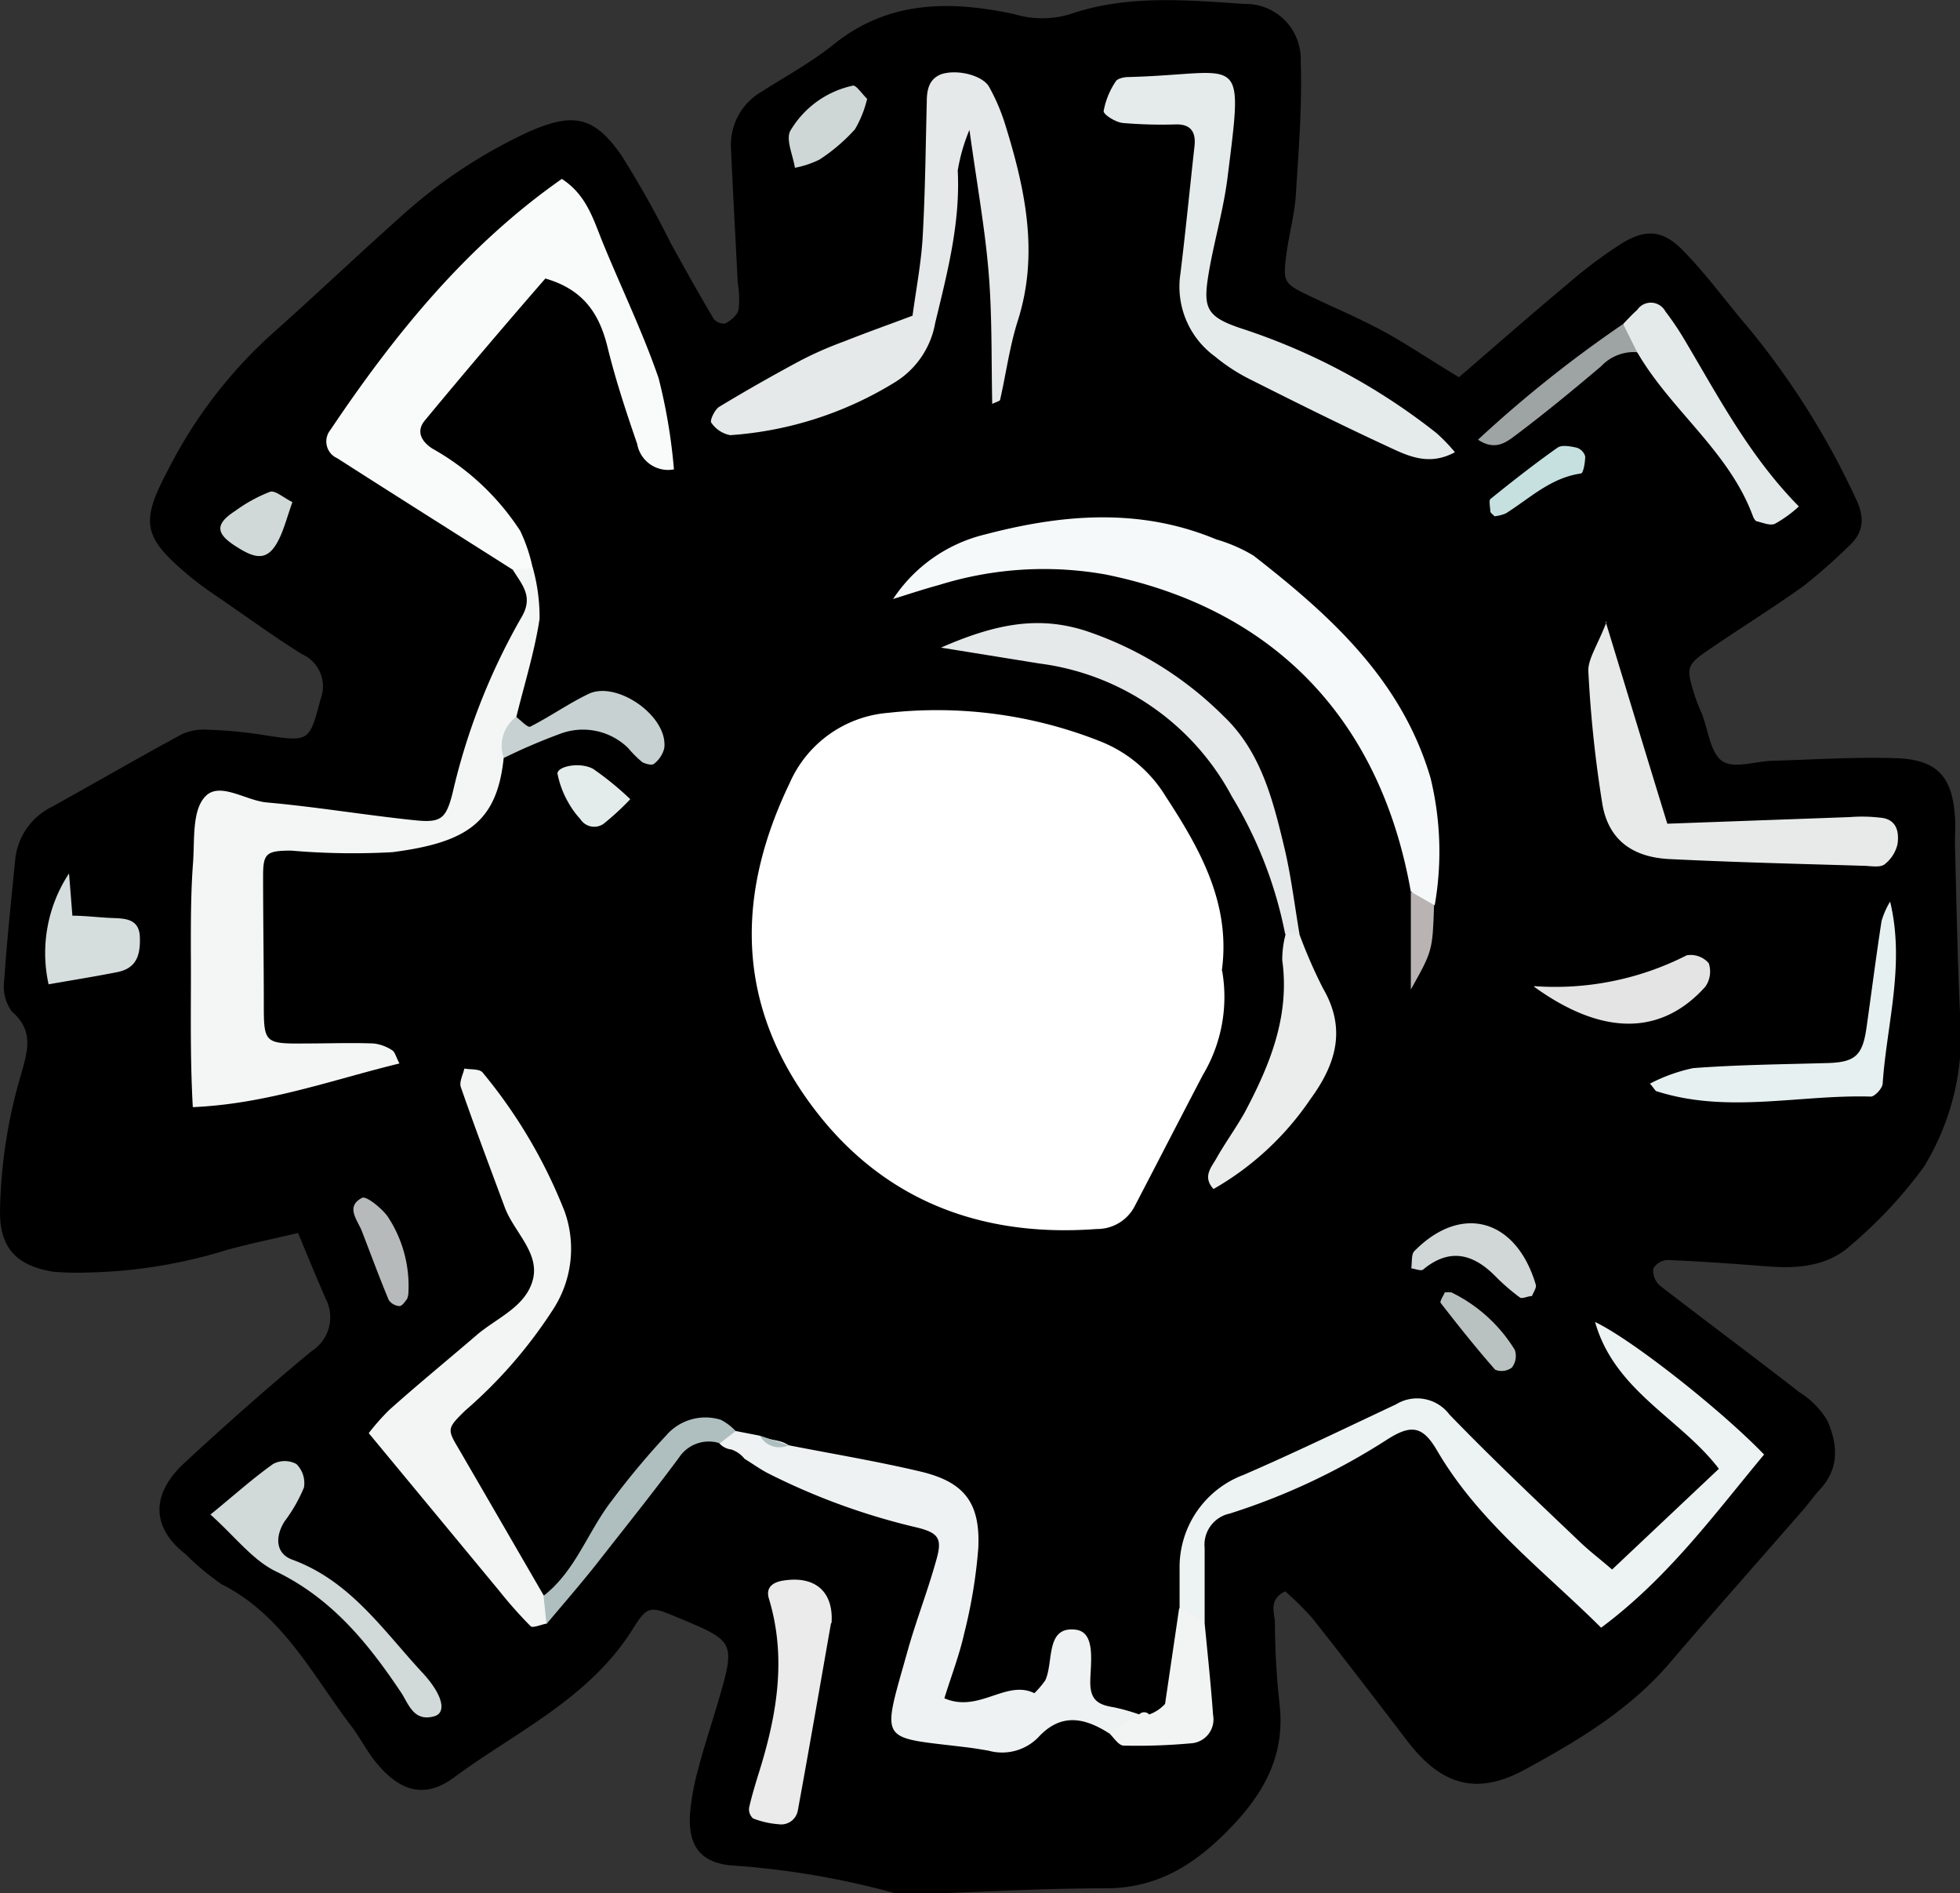 <svg xmlns="http://www.w3.org/2000/svg" viewBox="0 0 139.16 134.38"><rect x="0" y="0" width="139.16" height="134.38" fill="#333333" stroke="none"/><title>cog-start</title><g id="Layer_2" data-name="Layer 2"><g id="Layer_1-2" data-name="Layer 1"><path d="M103.57,26.79c2.64-2.27,5.15-4.48,7.72-6.62a33.13,33.13,0,0,1,3.82-2.87c1.7-1.05,2.92-1,4.34.44,1.68,1.69,3.08,3.66,4.64,5.47a56.34,56.34,0,0,1,7.64,12.11c.65,1.31.67,2.42-.46,3.44a39.12,39.12,0,0,1-3.21,2.83c-2.2,1.58-4.51,3-6.75,4.54-1.57,1.07-1.61,1.27-1,3.19a13.72,13.72,0,0,0,.52,1.34c.46,1.17.61,2.82,1.47,3.38S124.7,54,126,54c2.87-.09,5.75-.27,8.62-.18s4,1.28,4.18,4.15c.05.63,0,1.28,0,1.91.11,4,.17,8,.36,12a17.85,17.85,0,0,1-2.56,10.94,32,32,0,0,1-5.18,5.56c-1.61,1.49-3.72,1.68-5.86,1.52-2.39-.19-4.78-.36-7.18-.46a1.27,1.27,0,0,0-1,.61,1.44,1.44,0,0,0,.45,1.19c3.28,2.54,6.61,5,9.89,7.56a6.13,6.13,0,0,1,2,2c.74,1.64.92,3.38-.48,4.9-.44.47-.8,1-1.22,1.48-3.14,3.61-6.33,7.19-9.44,10.83-2.86,3.36-6.57,5.57-10.35,7.62-3.43,1.86-5.94,1.06-8.32-2.06-2.23-2.92-4.46-5.83-6.74-8.71a21.49,21.49,0,0,0-1.92-1.9c-1.22.6-.75,1.51-.73,2.2a55.05,55.05,0,0,0,.32,5.74c.42,3.47-.93,6.14-3.25,8.61-2.51,2.67-5.23,4.53-9.09,4.53-4.63,0-9.25.28-13.87.43a2.8,2.8,0,0,1-1-.06,58.57,58.57,0,0,0-11.78-2c-2.15-.23-3-1.43-2.86-3.65a17.4,17.4,0,0,1,.61-3.28c.4-1.55.91-3.06,1.36-4.59,1.27-4.36,1.27-4.36-2.84-6.07-1.92-.8-2.13-.88-3.14.73-3.09,5-8.31,7.35-12.76,10.63-2.16,1.6-4,.92-5.73-1.34-.57-.76-1-1.62-1.6-2.38-2.74-3.63-4.83-7.82-9.15-10a18.35,18.35,0,0,1-2.57-2.14c-2.32-1.81-2.58-4.16-.06-6.49,2.93-2.71,5.92-5.36,9-7.91a2.85,2.85,0,0,0,1-3.76c-.63-1.45-1.23-2.91-1.95-4.64-1.78.43-3.46.76-5.1,1.22a35.75,35.75,0,0,1-9.9,1.59,19,19,0,0,1-2.39-.06C1.18,89.85,0,88.58,0,86.06a36.13,36.13,0,0,1,1.53-9.91c.44-1.6.87-3-.68-4.34A3,3,0,0,1,.3,69.6c.19-2.87.5-5.72.78-8.58a4.69,4.69,0,0,1,2.63-3.76c3.06-1.7,6.1-3.46,9.18-5.13a3.73,3.73,0,0,1,1.85-.33,30.48,30.48,0,0,1,3.81.35c3.47.54,3.39.54,4.22-2.55a2.5,2.5,0,0,0-1.32-3.16c-1.62-1-3.19-2.13-4.77-3.22-1-.72-2.13-1.42-3.11-2.23-3.47-2.87-3.64-3.86-1.6-7.71a33.19,33.19,0,0,1,7.22-9.47c3.11-2.76,6.12-5.63,9.22-8.39a35.94,35.94,0,0,1,9.14-6.07C40.64,8,42.14,8.19,44.1,11a67.94,67.94,0,0,1,3.51,6.24c1,1.81,2,3.61,3.06,5.39a.92.92,0,0,0,.83.33c.38-.21.86-.57.94-1a6.63,6.63,0,0,0-.06-1.88c-.16-3.19-.34-6.38-.48-9.57a4.35,4.35,0,0,1,2.17-4C55.81,5.4,57.65,4.4,59.26,3.1,63.14,0,67.55.05,72,1a6.87,6.87,0,0,0,4,0c4-1.38,8.22-1,12.35-.72a3.91,3.91,0,0,1,4,4.05c.11,3.18-.15,6.38-.35,9.56-.1,1.42-.5,2.83-.68,4.25-.24,1.9-.15,2,1.69,2.88s3.5,1.57,5.18,2.48,3.27,2,5.4,3.28"/><path d="M86.77,68.9a10.79,10.79,0,0,1-1.37,7.41c-1.62,3.1-3.22,6.21-4.83,9.3a3,3,0,0,1-2.71,1.63c-8.64.65-15.78-2.33-20.71-9.43S52.4,63.21,56.06,55.6a8.37,8.37,0,0,1,7-5,31.45,31.45,0,0,1,15,2,9.54,9.54,0,0,1,4.69,3.91c2.46,3.76,4.65,7.65,4,12.38" fill="#fff"/><path d="M36.45,40.47c-4.17-2.65-8.35-5.28-12.5-7.94a1.3,1.3,0,0,1-.5-2C28,23.75,33.12,17.44,39.89,12.7c1.73,1.12,2.22,2.82,2.87,4.43,1.32,3.24,2.86,6.4,4,9.71a39.49,39.49,0,0,1,1.09,6.48,2.23,2.23,0,0,1-2.61-1.81c-.78-2.26-1.53-4.53-2.1-6.85s-1.65-4.09-4.42-4.89C35.91,23,33,26.42,30.16,29.85c-.63.76-.25,1.49.55,2a17.8,17.8,0,0,1,6.23,5.84,11.7,11.7,0,0,1,.88,2.62.89.89,0,0,1-1.37.2" fill="#f9fafa"/><path d="M36.45,40.47l1.37-.2a13.14,13.14,0,0,1,.49,3.66c-.36,2.35-1.08,4.64-1.66,7-.59.87,0,2.09-.89,2.88-.47,4.59-2.66,6-7.89,6.68a50.85,50.85,0,0,1-7.19-.11c-1.78,0-2,.2-2,1.8,0,3,.05,6.08.05,9.11,0,2.76.06,2.81,3,2.78,1.6,0,3.19-.06,4.79,0a3,3,0,0,1,1.32.48c.21.13.28.49.52.94-4.78,1.16-9.39,2.87-14.67,3.1-.22-3.86-.11-7.52-.14-11.17,0-2.08,0-4.16.16-6.23.11-1.57-.07-3.57.8-4.58,1-1.21,2.9.21,4.42.35,3.5.31,7,.9,10.47,1.26,1.88.2,2.25-.06,2.72-1.87A45.64,45.64,0,0,1,37,43.86c.92-1.51.06-2.34-.57-3.39" fill="#f4f5f5"/><path d="M100.17,63.3C98,51,90.38,43.19,78.5,40.78a25,25,0,0,0-11.81.74c-.89.24-1.76.52-3.28,1a10.87,10.87,0,0,1,6.52-4.58c5.47-1.44,11-1.92,16.43.35A11.1,11.1,0,0,1,89,39.44c5.46,4.25,10.53,8.83,12.57,15.79a22.07,22.07,0,0,1,.3,9c-1,.56-1.28-.32-1.65-.94" fill="#f5f9f9"/><path d="M83.75,114.18c0-1,0-1.9,0-2.85a7,7,0,0,1,4.55-6.64c3.65-1.58,7.23-3.32,10.81-5a2.87,2.87,0,0,1,3.8.72c3,3.1,6.13,6.06,9.22,9,.67.65,1.41,1.21,2.33,2l7.58-7.15c-2.73-3.58-7.4-5.51-8.79-10.42,2.66,1.27,9,6.29,12,9.41-3.54,4.25-6.81,8.75-11.57,12.29-4.1-4.07-8.7-7.52-11.65-12.58-1-1.7-1.79-1.89-3.52-.79a46.61,46.61,0,0,1-11.2,5.27,2.26,2.26,0,0,0-1.78,2.45c0,1.75,0,3.49,0,5.24-1,.53-1.3-.42-1.79-.95" fill="#edf2f2"/><path d="M70.45,28.74c-.07-3.19,0-6.32-.26-9.43s-.79-6-1.36-10.09A12.93,12.93,0,0,0,68,12.1c.19,3.72-.74,7.26-1.6,10.82a6.2,6.2,0,0,1-2.87,4.22,25.63,25.63,0,0,1-11.68,3.75A2.09,2.09,0,0,1,50.5,30c-.12-.14.24-.92.56-1.12,1.9-1.15,3.84-2.25,5.8-3.3a26,26,0,0,1,3.06-1.34c1.61-.64,3.25-1.22,4.87-1.83.25-1.86.61-3.71.72-5.58.18-3.18.21-6.37.29-9.55,0-.84.12-1.64,1-2,1.14-.4,3,.07,3.44.91a14.06,14.06,0,0,1,1.12,2.62c1.43,4.6,2.43,9.22.89,14-.57,1.81-.82,3.71-1.24,5.56,0,.1-.26.15-.56.3" fill="#e6e9e9"/><path d="M38.8,115.25c-.38.07-1,.34-1.13.18a31.18,31.18,0,0,1-2.22-2.5l-9.27-11.2a16.47,16.47,0,0,1,1.46-1.65c2-1.79,4.13-3.53,6.19-5.3,1.43-1.23,3.49-2,4-3.93s-1.36-3.42-2-5.17c-1.05-2.83-2.12-5.66-3.11-8.51-.13-.37.15-.88.25-1.32.45.09,1.1,0,1.32.31A36.19,36.19,0,0,1,40.09,86a7.88,7.88,0,0,1-.79,6.9,33.36,33.36,0,0,1-6.25,7.21c-1.34,1.3-1.3,1.35-.46,2.77,2,3.44,4,6.9,6,10.35a1.59,1.59,0,0,1,.21,2" fill="#f3f5f5"/><path d="M52.24,101.58l1.7.33c.64.36,1.43.24,2.05.68,3.11.61,6.25,1.13,9.34,1.86s4.28,2.17,4.13,5.42a35.94,35.94,0,0,1-1,6.07c-.34,1.53-.91,3-1.41,4.61,2.46,1.07,4.39-1.35,6.39-.36a6.5,6.5,0,0,0,.78-.92c.6-1.32,0-3.83,2.13-3.59,1.47.15,1.08,2.33,1.06,3.68s.6,1.66,1.67,1.83a14.32,14.32,0,0,1,1.81.51c-.36,1-1.27,1.11-2.11,1.36-1.75-1.13-3.45-1.51-5.08.28a3.59,3.59,0,0,1-3.51.93c-.47-.08-.94-.16-1.41-.22-6.46-.8-6.22-.15-4.33-6.9.6-2.13,1.41-4.2,2-6.32.47-1.58.24-2-1.3-2.39a47.28,47.28,0,0,1-10.68-3.89c-.56-.3-1.07-.67-1.61-1a2,2,0,0,0-.94-.66,1.34,1.34,0,0,1-.84-.43c-.06-.86.19-1.32,1.13-.87" fill="#eff2f2"/><path d="M103.3,32.1c-1.84,1-3.33.27-4.74-.39-3.33-1.54-6.62-3.18-9.9-4.83a13,13,0,0,1-2.39-1.57,6.13,6.13,0,0,1-2.46-5.89c.37-3,.66-6,1-9.05.1-.92-.2-1.54-1.26-1.54a32.55,32.55,0,0,1-3.83-.1c-.51-.05-1.39-.6-1.36-.85a5.53,5.53,0,0,1,.85-2.09c.11-.21.56-.31.85-.32,8.16-.2,8.25-2.08,7.1,7.09-.29,2.37-1,4.69-1.37,7s-.12,2.94,2.36,3.76A44.61,44.61,0,0,1,102,30.75a13,13,0,0,1,1.3,1.35" fill="#e5eaea"/><path d="M114,44.13c1.68,5.49,3,9.87,4.38,14.34L131.34,58a11.11,11.11,0,0,1,2.38.07c1,.2,1.12,1.09,1,1.87a2.56,2.56,0,0,1-.92,1.42c-.32.23-.92.12-1.4.1-4.62-.14-9.25-.25-13.88-.48-2.64-.13-4.32-1.39-4.75-3.89a86.14,86.14,0,0,1-1-9.5c0-.84.62-1.72,1.3-3.45" fill="#e8e9e9"/><path d="M91.24,66.27a29.83,29.83,0,0,0-3.77-9.72A18.1,18.1,0,0,0,73.81,47.1l-7-1.13c4-1.75,7-2.25,10.31-1.18a25.08,25.08,0,0,1,9.71,6c2.7,2.54,3.55,6,4.37,9.42.47,2,.71,4,1.06,6.07-.31.47-.65.51-1,0" fill="#e5e9e9"/><path d="M59,115.23c-.8,4.55-1.55,8.91-2.35,13.26a1.2,1.2,0,0,1-1.38,1,6.2,6.2,0,0,1-1.8-.41.86.86,0,0,1-.28-.78c.21-.92.49-1.82.77-2.72,1.23-4,1.88-8,.63-12.11-.24-.8.3-1.16,1-1.27,2.33-.38,3.6.83,3.45,3" fill="#ebebeb"/><path d="M91.24,66.27l1,0a35.63,35.63,0,0,0,1.7,3.9c1.68,2.89.9,5.39-.9,7.85a20.69,20.69,0,0,1-6.88,6.38c-.79-.86-.17-1.52.19-2.15.62-1.1,1.37-2.13,2-3.24,1.8-3.38,3.24-6.86,2.69-10.85a7.07,7.07,0,0,1,.24-1.85" fill="#ebecec"/><path d="M117.13,76.93a12,12,0,0,1,3.08-1.11c3.18-.24,6.36-.27,9.55-.36,1.94-.06,2.48-.52,2.76-2.5.36-2.53.68-5.06,1.07-7.58A5.65,5.65,0,0,1,134.2,64c1.07,4.49-.24,8.67-.53,12.9,0,.34-.56.94-.84.94-5.06-.15-10.16,1.23-15.18-.37-.12,0-.2-.21-.52-.57" fill="#e7f0f0"/><path d="M14.92,107.53c1.77-1.45,3.06-2.61,4.47-3.61a1.75,1.75,0,0,1,1.65,0,1.89,1.89,0,0,1,.54,1.67A11,11,0,0,1,20.2,108c-.7,1.12-.61,2.29.55,2.71,4.12,1.51,6.44,5,9.22,8,1.51,1.62,1.74,2.88.86,3.12-1.53.43-1.85-1-2.42-1.79-2.33-3.47-4.89-6.59-8.81-8.49-1.65-.79-2.88-2.45-4.68-4.06" fill="#d1d9d9"/><path d="M115.24,23c.33-.34.65-.69,1-1a1.17,1.17,0,0,1,2,.1,20.61,20.61,0,0,1,1.35,2c2.43,4.09,4.64,8.31,8.13,11.85a8.79,8.79,0,0,1-1.7,1.23c-.34.15-.84-.07-1.26-.17-.12,0-.25-.22-.3-.36-1.69-4.6-5.8-7.5-8.19-11.6-.6-.53-1.49-.91-1-2" fill="#e4eaea"/><path d="M78.78,123.06l2.1-1.36a.48.48,0,0,1,.71,0,2.77,2.77,0,0,0,1.13-.75l1-6.79,1.8.95c.21,2.21.45,4.42.61,6.64a1.7,1.7,0,0,1-1.6,2,41.89,41.89,0,0,1-4.75.16c-.35,0-.69-.55-1-.85" fill="#f2f4f4"/><path d="M108.93,70a20.59,20.59,0,0,0,10.83-2.19,1.7,1.7,0,0,1,1.56.56,1.86,1.86,0,0,1-.25,1.68c-3.06,3.4-7.19,3.57-12.14,0" fill="#e4e4e4"/><path d="M4.9,62c.08.94.15,1.88.24,3,.9,0,1.82.12,2.74.16s2,0,2.05,1.35S9.65,68.73,8.35,69c-1.56.31-3.13.56-4.9.87A10.27,10.27,0,0,1,4.9,62" fill="#d6dddd"/><path d="M35.76,53.77a2.54,2.54,0,0,1,.89-2.88c.33.24.81.78,1,.69,1.4-.71,2.7-1.63,4.11-2.31,2-1,5.71,1.57,5.4,3.85a2,2,0,0,1-.73,1.1c-.14.13-.61,0-.83-.12a7.84,7.84,0,0,1-1-1,4.59,4.59,0,0,0-4.86-1,41.56,41.56,0,0,0-3.9,1.67" fill="#c8d1d1"/><path d="M52.24,101.58l-1.13.87a2.53,2.53,0,0,0-2.89,1c-1.89,2.55-3.86,5-5.83,7.52-1.16,1.47-2.39,2.88-3.59,4.31l-.21-2c2.28-1.77,3.14-4.56,4.84-6.75a55.88,55.88,0,0,1,3.88-4.65,3.68,3.68,0,0,1,3.86-1.1,3.88,3.88,0,0,1,1.07.81" fill="#afbfbf"/><path d="M61.57,7a7.75,7.75,0,0,1-.87,2.18,12.69,12.69,0,0,1-2.52,2.15,6.85,6.85,0,0,1-1.74.58c-.14-.89-.66-2-.33-2.62a6.81,6.81,0,0,1,4.44-3.21c.22-.06.61.53,1,.92" fill="#ced6d6"/><path d="M108.77,92c-.3,0-.69.22-.86.1a15.06,15.06,0,0,1-1.81-1.58c-1.58-1.56-3.23-1.92-5.06-.4-.16.12-.55-.05-.84-.09.06-.41,0-1,.21-1.21,3.33-3.4,7.24-2.32,8.63,2.37.07.22-.17.54-.27.81" fill="#d1d7d7"/><path d="M115.24,23l1,2a3.19,3.19,0,0,0-2.56,1c-1.94,1.64-3.9,3.26-5.93,4.79-.71.53-1.53,1.28-2.81.42A88.29,88.29,0,0,1,115.24,23" fill="#9ea3a3"/><path d="M29,91.72a1.36,1.36,0,0,1-.09.47c-.15.21-.37.53-.55.52a1,1,0,0,1-.76-.43c-.67-1.61-1.27-3.24-1.9-4.87-.32-.82-1.19-1.75,0-2.38.3-.16,1.37.71,1.81,1.3A8.94,8.94,0,0,1,29,91.72" fill="#b6baba"/><path d="M20.76,35.64c-.35,1-.55,1.74-.86,2.44-.71,1.56-1.46,1.76-2.93.84-1.68-1-1.76-1.69-.26-2.66a10.76,10.76,0,0,1,2.46-1.35c.37-.12.94.41,1.59.73" fill="#d1d8d8"/><path d="M102.6,91.74a2.15,2.15,0,0,1,.45,0,10.82,10.82,0,0,1,4.5,4.08,1.34,1.34,0,0,1-.21,1.26,1.22,1.22,0,0,1-1.18.15c-1.35-1.53-2.62-3.13-3.87-4.74-.09-.11.2-.52.31-.79" fill="#b9c1c1"/><path d="M106.11,36.65c-.1-.12-.28-.23-.3-.35,0-.29-.11-.74,0-.87,1.56-1.26,3.14-2.5,4.77-3.65.31-.22.93-.1,1.37,0a.91.91,0,0,1,.6.62c0,.41-.13,1.18-.3,1.21-2.14.3-3.62,1.75-5.33,2.83a2.79,2.79,0,0,1-.85.21" fill="#c6e0e0"/><path d="M44.74,56.74a18.86,18.86,0,0,1-1.89,1.74,1.16,1.16,0,0,1-1.64-.33A6.14,6.14,0,0,1,40.37,57a6.66,6.66,0,0,1-.79-2.09c0-.52,1.62-.85,2.55-.32a21.74,21.74,0,0,1,2.61,2.13" fill="#e4ebeb"/><path d="M100.17,63.3l1.65.94c-.11,3.25-.11,3.25-1.65,6Z" fill="#b9b3b3"/><path d="M56,102.59a1.58,1.58,0,0,1-2.05-.68l2.05.68" fill="#afbfbf"/><path d="M82.72,121l-1.13.75,1.13-.75" fill="#eff2f2"/><path d="M52,102.88l.95.66-.95-.66" fill="#afbfbf"/></g></g></svg>
